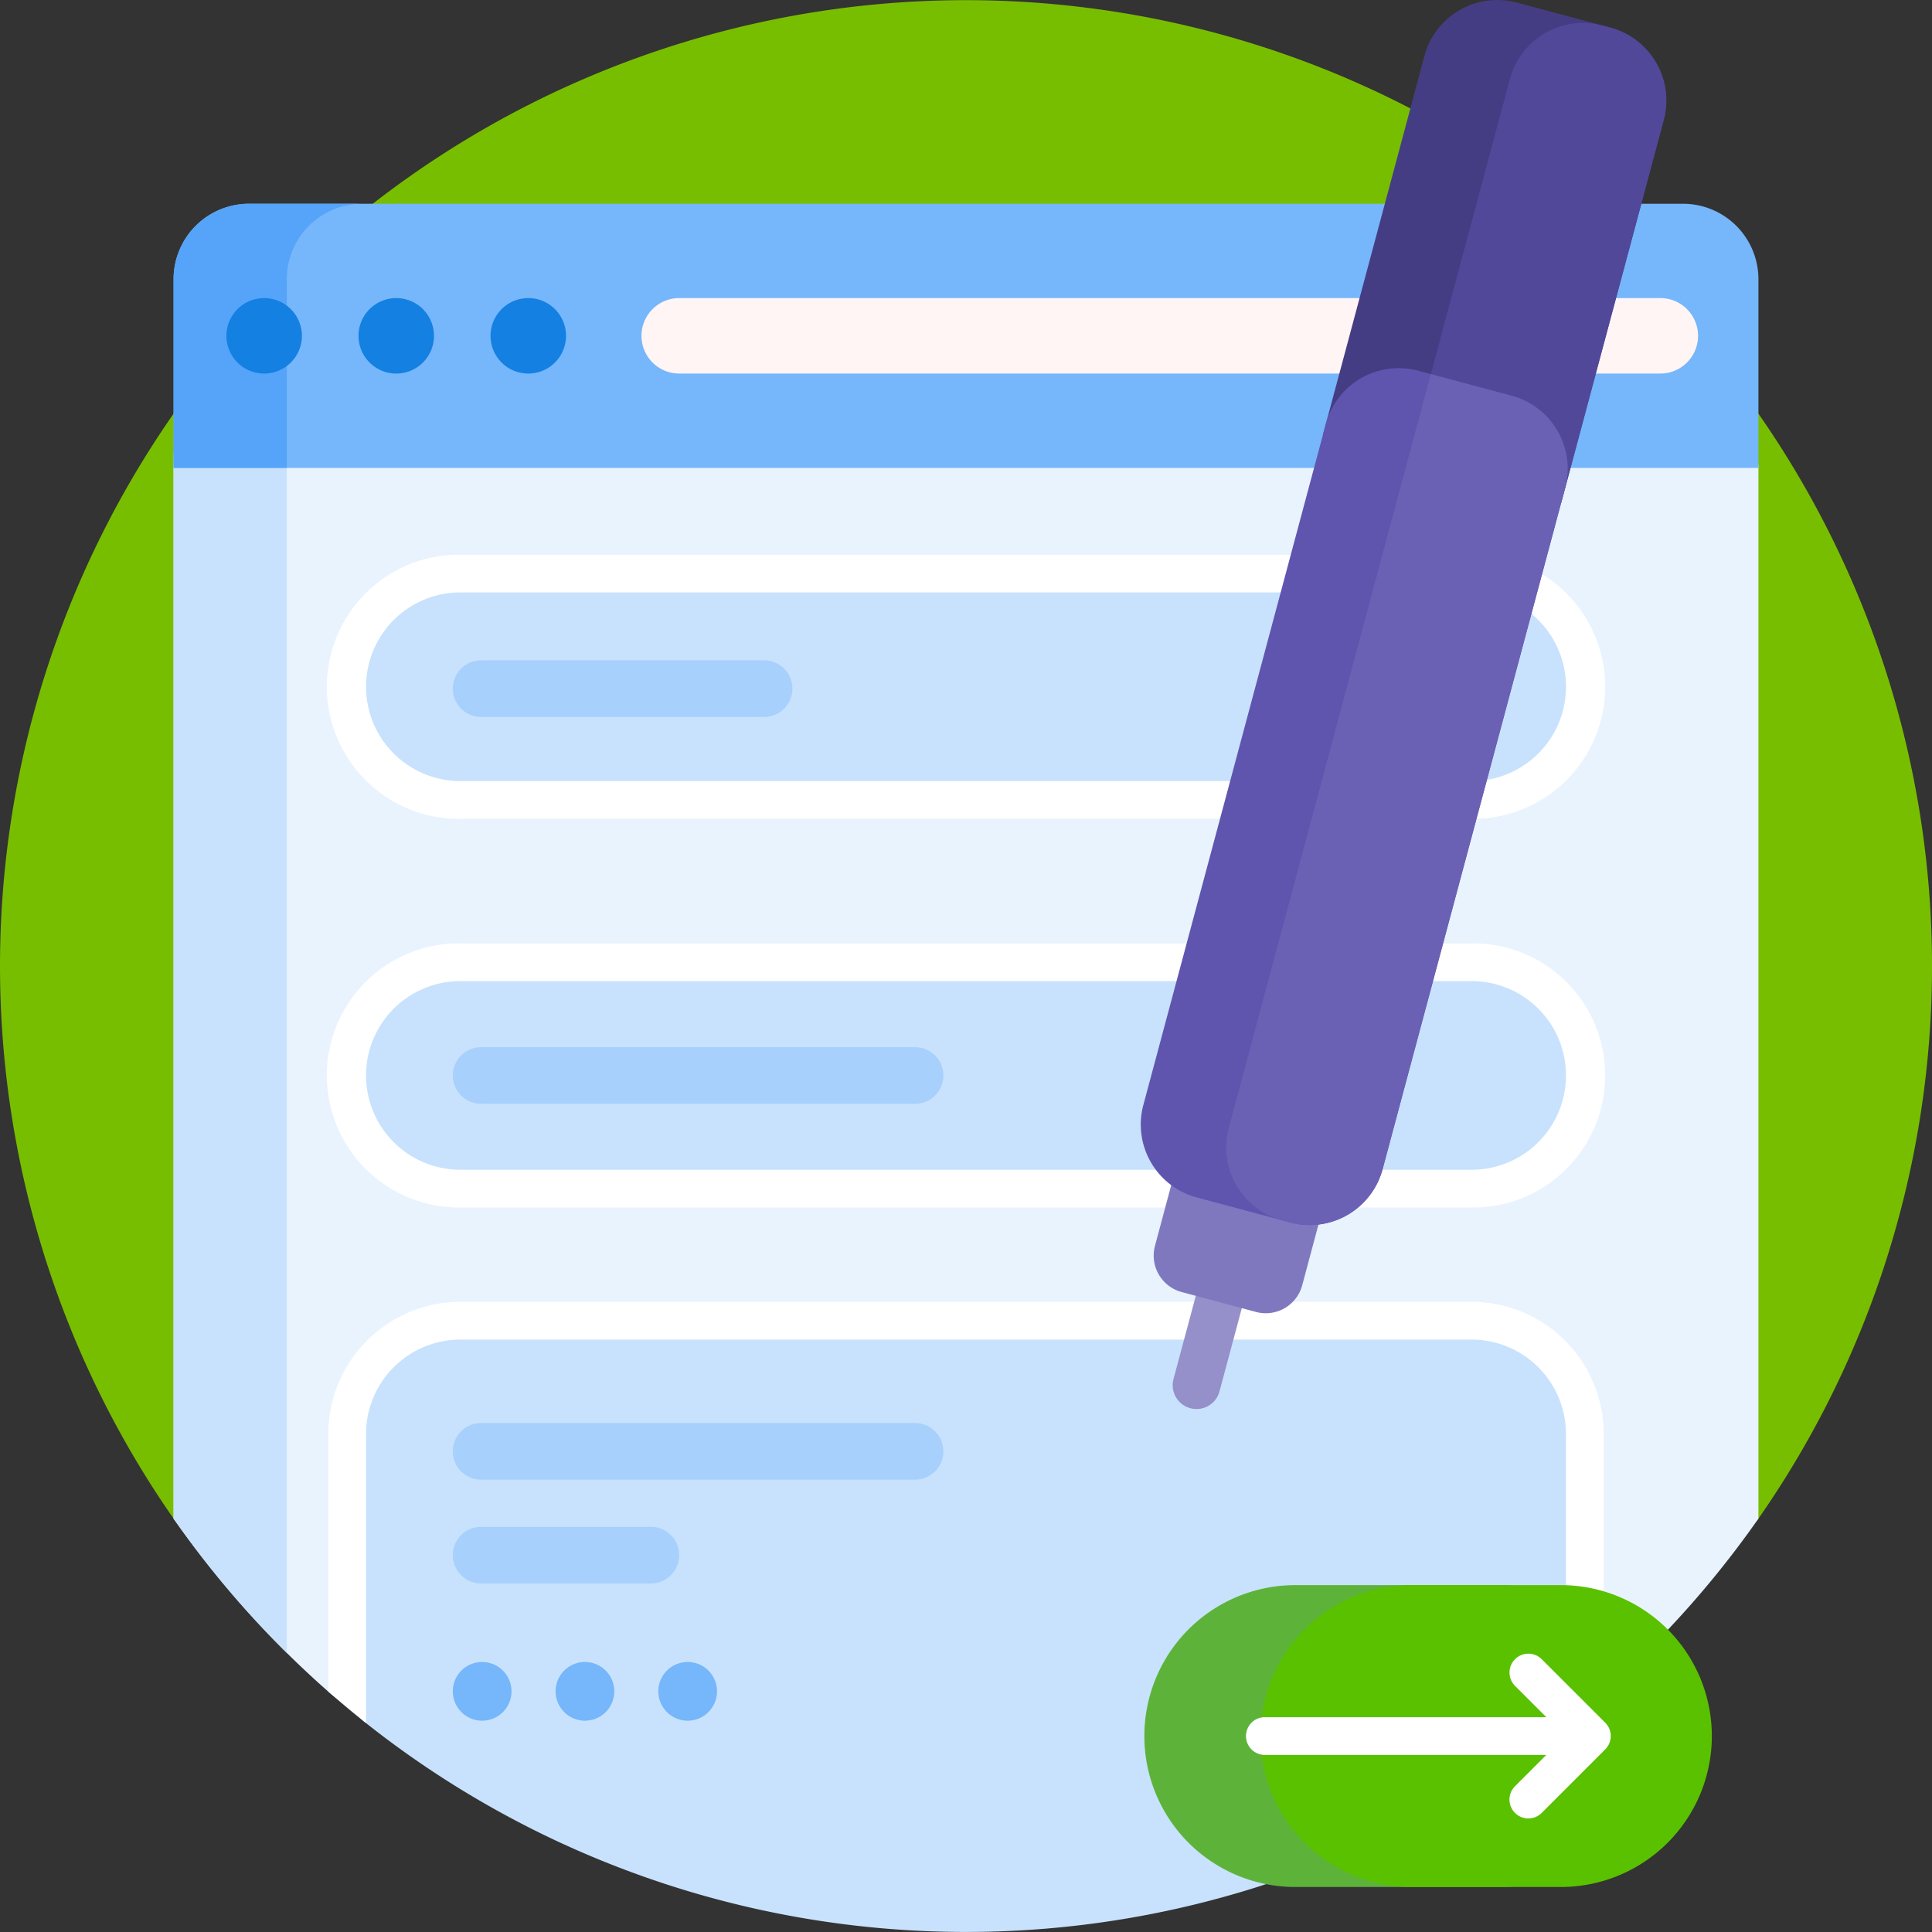 <svg xmlns="http://www.w3.org/2000/svg" width="121" height="121" viewBox="0 0 121 121">
  <rect x="0" y="0" width="121" height="121" fill="#333333" stroke="none"/>
  <g id="Group_2196" data-name="Group 2196" transform="translate(0 0)">
    <path id="Path_4215" data-name="Path 4215" d="M14.408,95.28a2.232,2.232,0,0,1-3.536-.169,60.5,60.5,0,1,1,99.288-.044,2.274,2.274,0,0,1-3.6.172,60.5,60.5,0,0,0-92.149.041Z" transform="translate(0 0)" fill="#78be00"/>
    <path id="Path_4216" data-name="Path 4216" d="M145.258,116.363v65.806a60.838,60.838,0,0,1-12.053,12.809c-10.321,8.19-66.86,7.4-77.516-1.975A60.838,60.838,0,0,1,46,182.169V116.363A2.363,2.363,0,0,1,48.363,114h94.532a2.363,2.363,0,0,1,2.363,2.363Z" transform="translate(-35.129 -87.059)" fill="#e9f3fe"/>
    <path id="Path_4217" data-name="Path 4217" d="M55.453,114c-1.305,0-2.363.723-2.363,1.615v74.963a60.808,60.808,0,0,1-7.09-8.41V115.615c0-.892,1.058-1.615,2.363-1.615Z" transform="translate(-35.129 -87.059)" fill="#c8e2fd"/>
    <path id="Path_4218" data-name="Path 4218" d="M145.258,58.727V70.543H46V58.727A4.726,4.726,0,0,1,50.727,54h89.8A4.726,4.726,0,0,1,145.258,58.727Z" transform="translate(-35.129 -41.239)" fill="#76b6fa"/>
    <path id="Path_4219" data-name="Path 4219" d="M57.816,54a4.726,4.726,0,0,0-4.727,4.727V70.543H46V58.727A4.726,4.726,0,0,1,50.727,54Z" transform="translate(-35.129 -41.239)" fill="#55a4f9"/>
    <path id="Path_4220" data-name="Path 4220" d="M64.727,81.363A2.363,2.363,0,1,1,62.363,79,2.363,2.363,0,0,1,64.727,81.363ZM78.906,79a2.363,2.363,0,1,0,2.363,2.363A2.363,2.363,0,0,0,78.906,79Zm-8.272,0A2.363,2.363,0,1,0,73,81.363,2.363,2.363,0,0,0,70.635,79Z" transform="translate(-45.82 -60.33)" fill="#1380e2"/>
    <path id="Path_4221" data-name="Path 4221" d="M236.172,81.363a2.363,2.363,0,0,1-2.363,2.363H172.363a2.363,2.363,0,0,1,0-4.727h61.445A2.363,2.363,0,0,1,236.172,81.363Z" transform="translate(-129.824 -60.33)" fill="#fff5f5"/>
    <path id="Path_4222" data-name="Path 4222" d="M99.09,176.342h63.336a7.09,7.09,0,0,1,0,14.18H99.09a7.09,7.09,0,0,1,0-14.18ZM92,159.09a7.09,7.09,0,0,0,7.09,7.09h63.336a7.09,7.09,0,0,0,0-14.18H99.09A7.09,7.09,0,0,0,92,159.09Zm70.426,39.7H99.09a7.09,7.09,0,0,0-7.09,7.09v15.731a2.993,2.993,0,0,0,1.129,2.342,60.509,60.509,0,0,0,76.386-.921V205.883A7.09,7.09,0,0,0,162.426,198.793Z" transform="translate(-70.258 -116.078)" fill="#c8e2fd"/>
    <path id="Path_4223" data-name="Path 4223" d="M95.272,171.342h63.336a8.272,8.272,0,1,1,0,16.543H95.272a8.272,8.272,0,1,1,0-16.543Zm63.336,14.18a5.908,5.908,0,1,0,0-11.816H95.272a5.908,5.908,0,1,0,0,11.816Zm0-21.979H95.272a8.272,8.272,0,1,1,0-16.543h63.336a8.272,8.272,0,1,1,0,16.543Zm-63.336-14.18a5.908,5.908,0,1,0,0,11.816h63.336a5.908,5.908,0,1,0,0-11.816Zm63.336,44.43H95.272A8.281,8.281,0,0,0,87,202.065V218.2q1.156,1.017,2.363,1.975V202.065a5.915,5.915,0,0,1,5.908-5.908h63.336a5.915,5.915,0,0,1,5.908,5.908v18.114q1.207-.958,2.363-1.975v-16.14A8.281,8.281,0,0,0,158.608,193.793Z" transform="translate(-66.439 -112.26)" fill="#fff"/>
    <path id="Path_4224" data-name="Path 4224" d="M148.95,226.313H121.772a1.772,1.772,0,1,1,0-3.545H148.95a1.772,1.772,0,0,1,0,3.545Zm-14.771,4.727a1.773,1.773,0,0,0-1.772-1.772H121.772a1.772,1.772,0,1,0,0,3.545h10.635A1.773,1.773,0,0,0,134.18,231.039ZM150.723,201a1.773,1.773,0,0,0-1.772-1.772H121.772a1.772,1.772,0,1,0,0,3.545H148.95A1.773,1.773,0,0,0,150.723,201Zm-9.453-24.224A1.772,1.772,0,0,0,139.5,175H121.772a1.772,1.772,0,1,0,0,3.545H139.5A1.773,1.773,0,0,0,141.27,176.772Z" transform="translate(-91.641 -133.643)" fill="#a7d0fc"/>
    <path id="Path_4225" data-name="Path 4225" d="M123.676,442.282a1.838,1.838,0,1,1-1.838-1.838A1.838,1.838,0,0,1,123.676,442.282Zm4.6-1.838a1.838,1.838,0,1,0,1.838,1.838A1.838,1.838,0,0,0,128.272,440.444Zm6.433,0a1.838,1.838,0,1,0,1.838,1.838A1.838,1.838,0,0,0,134.7,440.444Z" transform="translate(-91.641 -336.355)" fill="#76b6fa"/>
    <path id="Path_4226" data-name="Path 4226" d="M323.409,209.759l-9.676,36.111a1.492,1.492,0,1,1-2.882-.772l9.676-36.111a1.492,1.492,0,1,1,2.882.772Z" transform="translate(-237.349 -158.753)" fill="#958fca"/>
    <path id="Path_4227" data-name="Path 4227" d="M316.871,297.933l-1.838,6.861a2.363,2.363,0,0,1-2.894,1.671l-4.657-1.248a2.363,2.363,0,0,1-1.671-2.894l1.838-6.861a2.363,2.363,0,0,1,2.895-1.671l4.657,1.248a2.363,2.363,0,0,1,1.671,2.894Z" transform="translate(-233.476 -224.298)" fill="#8078bf"/>
    <path id="Path_4228" data-name="Path 4228" d="M371.906,7.52l-6.178,23.057-.261.974-14.914-4.287.314-1.171L356.919,3.5A4.727,4.727,0,0,1,362.708.162l5.856,1.569a4.727,4.727,0,0,1,3.342,5.789Z" transform="translate(-267.707 0)" fill="#453d83"/>
    <path id="Path_4229" data-name="Path 4229" d="M390.349,12.16l-6.178,23.057-9.468-3.18L380.72,9.58a4.727,4.727,0,0,1,5.789-3.342l.5.133A4.727,4.727,0,0,1,390.349,12.16Z" transform="translate(-286.15 -4.64)" fill="#51489a"/>
    <path id="Path_4230" data-name="Path 4230" d="M328.888,105.083l-11.427,42.645a4.727,4.727,0,0,1-5.789,3.342l-5.856-1.569a4.727,4.727,0,0,1-3.342-5.789L313.9,101.067a4.727,4.727,0,0,1,5.789-3.342l5.856,1.569A4.727,4.727,0,0,1,328.888,105.083Z" transform="translate(-230.867 -74.506)" fill="#5f55af"/>
    <path id="Path_4231" data-name="Path 4231" d="M346.2,106.293l-11.427,42.645a4.727,4.727,0,0,1-5.789,3.342l-.5-.133a4.727,4.727,0,0,1-3.342-5.789l12.65-47.21,5.063,1.357A4.727,4.727,0,0,1,346.2,106.293Z" transform="translate(-248.183 -75.717)" fill="#6a61b4"/>
    <path id="Path_4232" data-name="Path 4232" d="M312.715,420.072h12.821a9.453,9.453,0,0,1,0,18.906H312.715a9.453,9.453,0,1,1,0-18.906Z" transform="translate(-231.592 -320.797)" fill="#5db33a"/>
    <path id="Path_4233" data-name="Path 4233" d="M343.465,420.072h9.368a9.453,9.453,0,0,1,0,18.906h-9.368a9.453,9.453,0,1,1,0-18.906Z" transform="translate(-255.075 -320.797)" fill="#59c100"/>
    <path id="Path_4234" data-name="Path 4234" d="M352.932,443.328a1.181,1.181,0,0,1-.346.836l-4,4a1.182,1.182,0,0,1-1.671-1.671l1.983-1.983H331.236a1.182,1.182,0,0,1,0-2.363H348.9l-1.983-1.983a1.182,1.182,0,0,1,1.671-1.671l4,4a1.181,1.181,0,0,1,.346.835Z" transform="translate(-252.053 -334.6)" fill="#fff"/>
  </g>
</svg>

